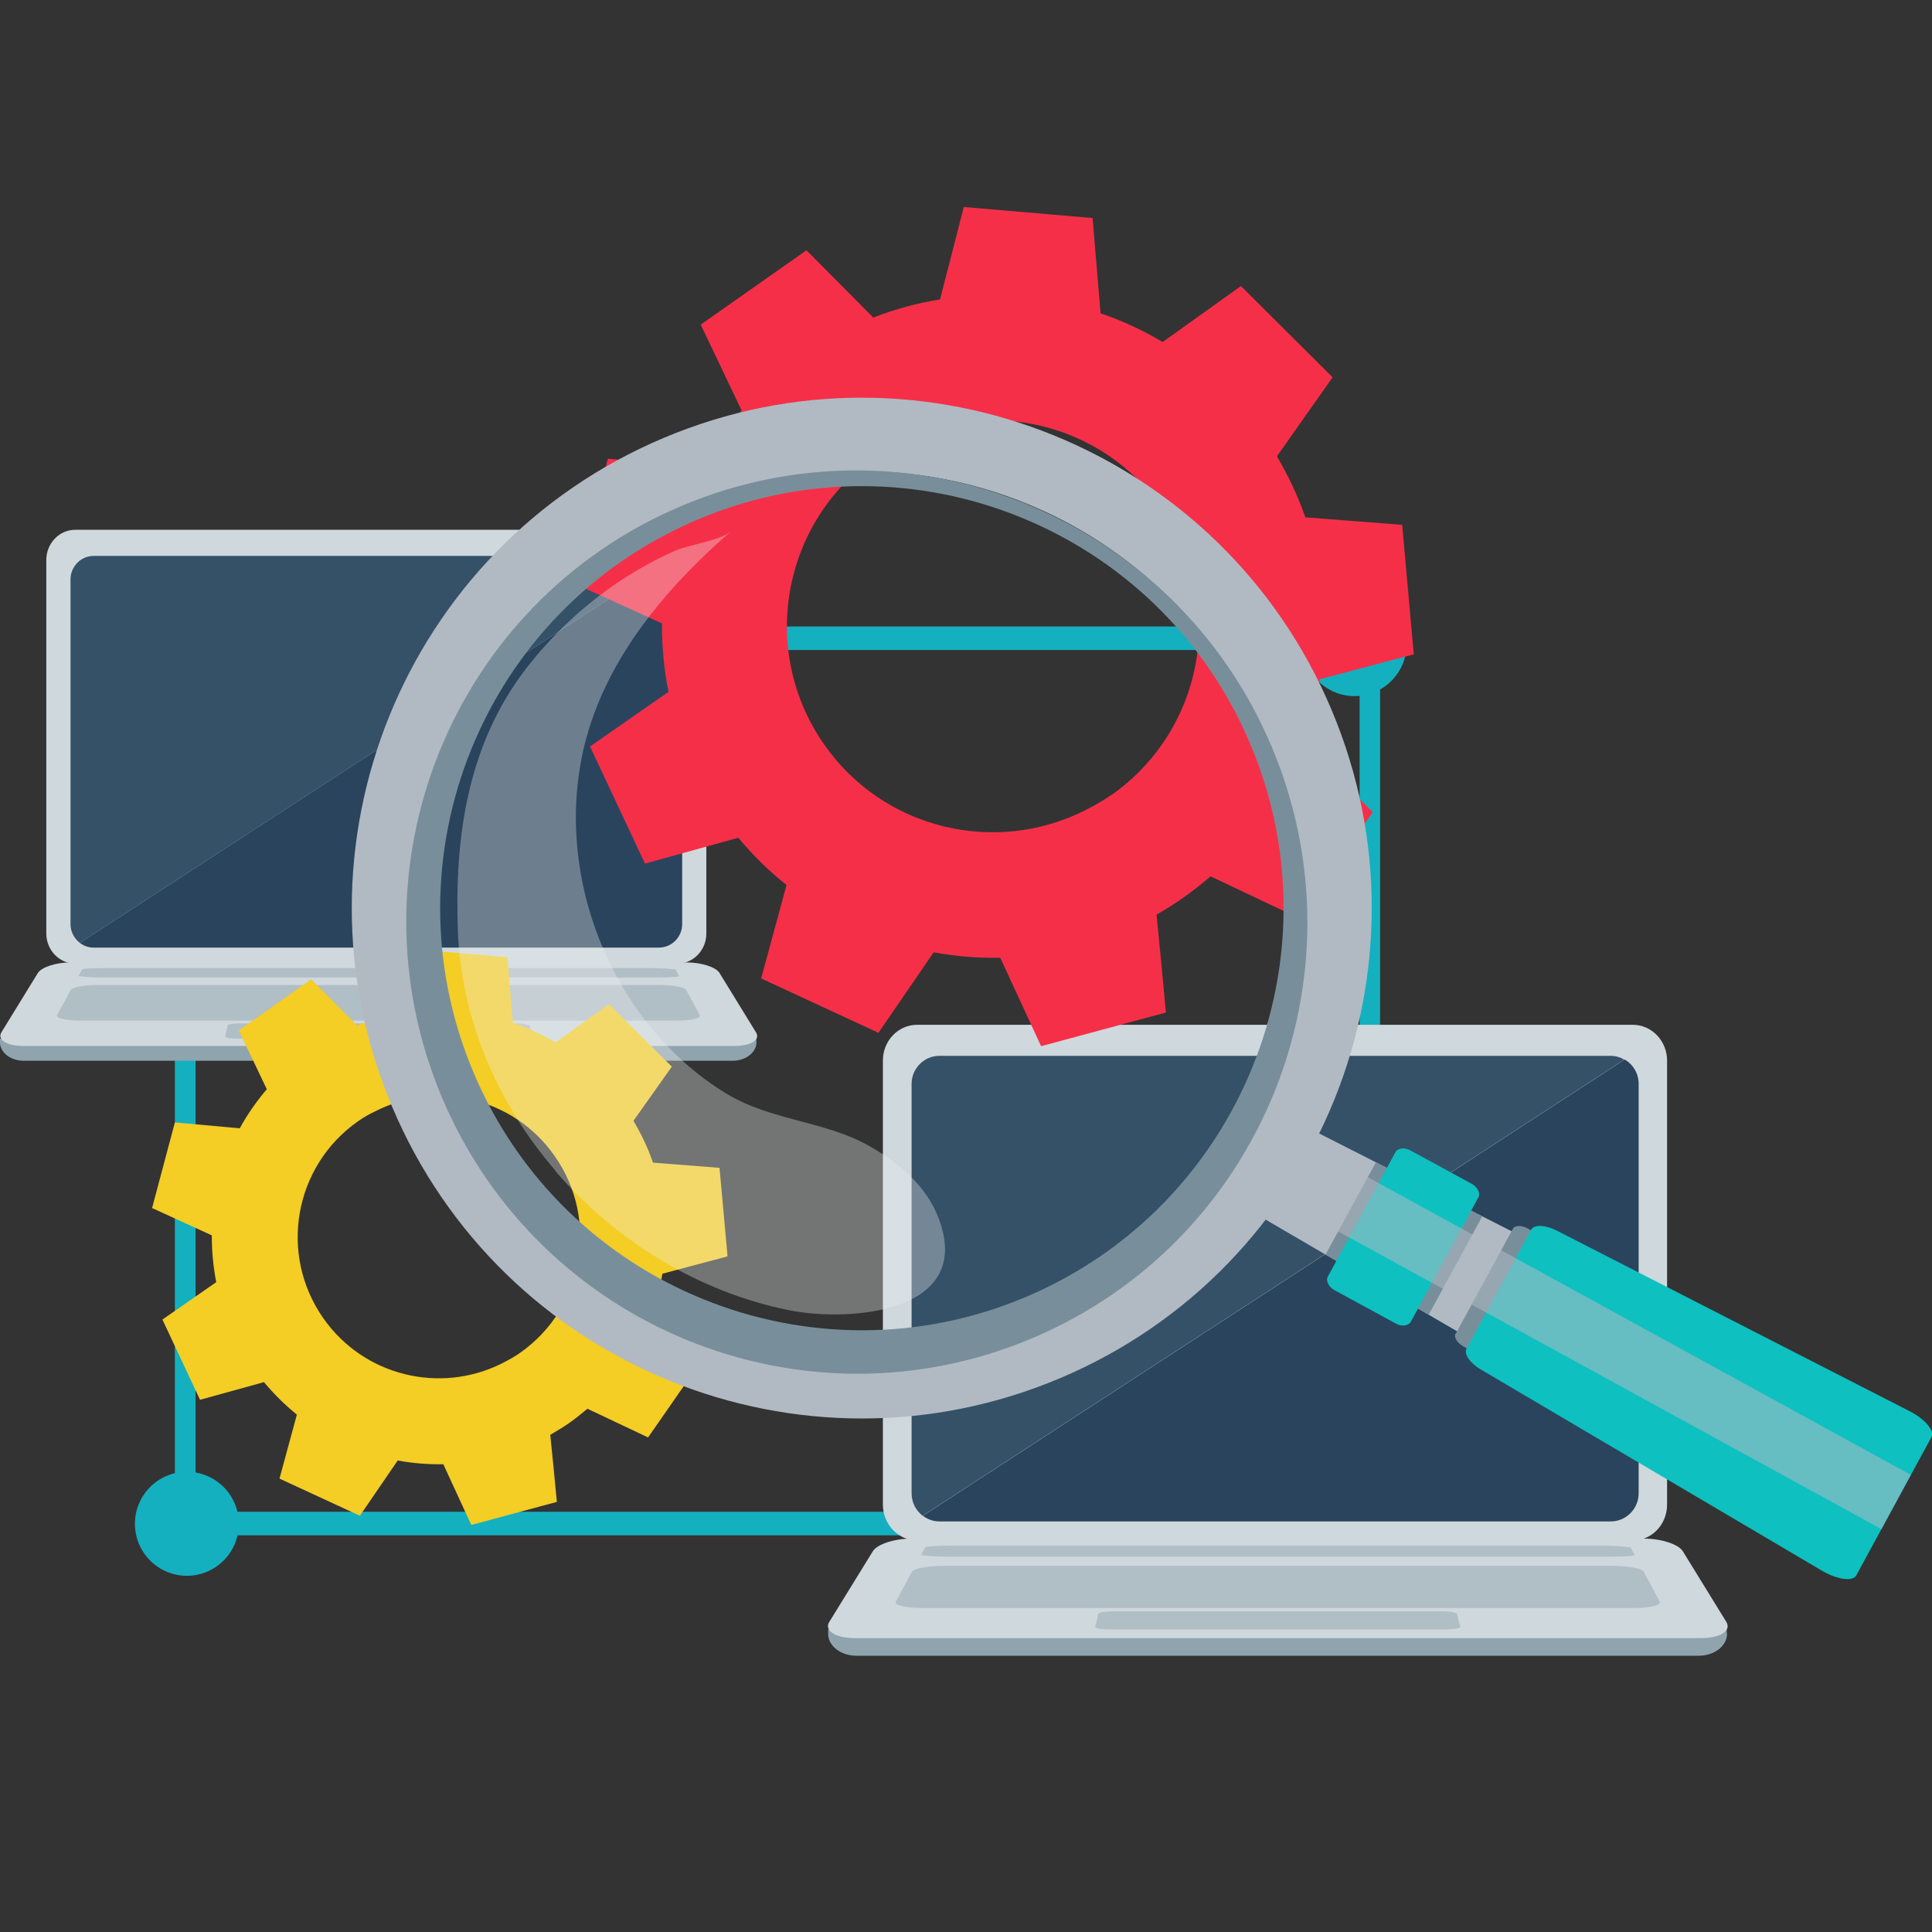 <svg width="56" height="56" viewBox="0 0 56 56" fill="none" xmlns="http://www.w3.org/2000/svg">
<rect x="0" y="0" width="56" height="56" fill="#333333" stroke="none"/>
<path d="M40.009 44.502H5.069V18.159H40.002V44.502H40.009ZM5.669 43.82H39.409V18.841H5.669V43.813V43.82Z" fill="#14B0BF"/>
<path d="M6.923 44.167C6.923 44.999 6.248 45.675 5.417 45.675C4.586 45.675 3.911 44.999 3.911 44.167C3.911 43.336 4.586 42.66 5.417 42.66C6.248 42.66 6.923 43.336 6.923 44.167Z" fill="#14B0BF"/>
<path d="M40.772 18.67C40.772 19.502 40.097 20.177 39.266 20.177C38.435 20.177 37.76 19.502 37.76 18.67C37.76 17.838 38.435 17.163 39.266 17.163C40.097 17.163 40.772 17.838 40.772 18.67Z" fill="#14B0BF"/>
<path d="M19.637 15.356H2.18C1.717 15.356 1.342 15.752 1.342 16.229V27.058C1.342 27.535 1.717 27.931 2.18 27.931H19.637C20.1 27.931 20.474 27.535 20.474 27.058V16.229C20.474 15.752 20.1 15.356 19.637 15.356Z" fill="#CFD8DC"/>
<path d="M19.098 16.113H2.718C2.344 16.113 2.044 16.42 2.044 16.795V26.785C2.044 27.01 2.153 27.208 2.316 27.331L19.432 16.202C19.33 16.14 19.221 16.113 19.098 16.113Z" fill="#355168"/>
<path d="M19.432 16.201L2.316 27.331C2.432 27.419 2.568 27.467 2.725 27.467H19.098C19.473 27.467 19.773 27.16 19.773 26.785V16.795C19.773 16.543 19.636 16.317 19.432 16.201Z" fill="#2A445D"/>
<path d="M21.926 30.202L21.912 29.922L0 30.106V30.215C0 30.509 0.307 30.747 0.695 30.747H21.231C21.619 30.747 21.933 30.502 21.926 30.202Z" fill="#90A4AE"/>
<path d="M19.923 27.897H2.037C1.622 27.897 1.206 28.033 1.097 28.203L0.041 29.922C-0.089 30.133 0.191 30.317 0.661 30.317H21.292C21.769 30.317 22.049 30.14 21.912 29.922L20.856 28.203C20.754 28.033 20.331 27.897 19.916 27.897H19.923Z" fill="#CFD8DC"/>
<path d="M19.139 28.551H2.814C2.439 28.551 2.098 28.613 2.051 28.695L1.655 29.424C1.608 29.506 1.901 29.581 2.296 29.581H19.643C20.045 29.581 20.331 29.513 20.284 29.424L19.888 28.695C19.848 28.619 19.507 28.551 19.125 28.551H19.139Z" fill="#B0BEC5"/>
<path d="M18.894 28.06H3.059C2.692 28.06 2.385 28.074 2.378 28.101L2.276 28.292C2.276 28.292 2.562 28.333 2.93 28.333H19.03C19.405 28.333 19.698 28.313 19.684 28.292L19.582 28.101C19.582 28.101 19.262 28.06 18.901 28.06H18.894Z" fill="#B0BEC5"/>
<path d="M14.996 29.663H6.956C6.772 29.663 6.609 29.69 6.602 29.724L6.527 30.038C6.52 30.072 6.663 30.106 6.854 30.106H15.098C15.289 30.106 15.439 30.079 15.425 30.038L15.351 29.724C15.351 29.724 15.18 29.663 14.996 29.663Z" fill="#B0BEC5"/>
<path d="M47.326 29.704H26.586C26.034 29.704 25.591 30.167 25.591 30.74V43.615C25.591 44.188 26.041 44.652 26.586 44.652H47.326C47.878 44.652 48.321 44.188 48.321 43.615V30.74C48.321 30.167 47.871 29.704 47.326 29.704Z" fill="#CFD8DC"/>
<path d="M46.686 30.604H27.227C26.784 30.604 26.423 30.972 26.423 31.415V43.288C26.423 43.554 26.552 43.786 26.743 43.936L47.081 30.713C46.965 30.645 46.829 30.604 46.686 30.604Z" fill="#355168"/>
<path d="M47.088 30.713L26.75 43.936C26.886 44.038 27.049 44.099 27.233 44.099H46.693C47.135 44.099 47.497 43.731 47.497 43.288V31.415C47.497 31.115 47.333 30.849 47.095 30.713H47.088Z" fill="#2A445D"/>
<path d="M50.052 47.338L50.038 47.011L24.004 47.229V47.359C24.004 47.707 24.372 47.993 24.828 47.993H49.234C49.697 47.993 50.072 47.7 50.059 47.338H50.052Z" fill="#90A4AE"/>
<path d="M47.667 44.597H26.416C25.925 44.597 25.421 44.761 25.299 44.965L24.038 47.011C23.881 47.263 24.215 47.482 24.781 47.482H49.296C49.861 47.482 50.195 47.27 50.038 47.011L48.778 44.965C48.655 44.761 48.151 44.597 47.66 44.597H47.667Z" fill="#CFD8DC"/>
<path d="M46.74 45.388H27.343C26.893 45.388 26.491 45.463 26.436 45.552L25.966 46.425C25.912 46.527 26.252 46.609 26.729 46.609H47.347C47.824 46.609 48.164 46.527 48.11 46.425L47.64 45.552C47.592 45.463 47.183 45.388 46.734 45.388H46.74Z" fill="#B0BEC5"/>
<path d="M46.448 44.802H27.629C27.193 44.802 26.832 44.822 26.818 44.849L26.695 45.074C26.695 45.074 27.029 45.122 27.472 45.122H46.604C47.047 45.122 47.395 45.102 47.381 45.074L47.258 44.849C47.258 44.849 46.877 44.802 46.448 44.802Z" fill="#B0BEC5"/>
<path d="M41.821 46.704H32.262C32.044 46.704 31.853 46.738 31.839 46.779L31.744 47.154C31.73 47.195 31.907 47.229 32.132 47.229H41.93C42.155 47.229 42.332 47.195 42.325 47.154L42.23 46.779C42.216 46.738 42.032 46.704 41.807 46.704H41.821Z" fill="#B0BEC5"/>
<path d="M21.088 36.407L20.856 33.85L18.928 33.7C18.785 33.284 18.594 32.882 18.362 32.486L19.473 30.918L17.654 29.104L16.1 30.215C15.712 29.983 15.296 29.792 14.867 29.642L14.71 27.747L12.155 27.528L11.678 29.363C11.229 29.438 10.786 29.554 10.35 29.724L9.021 28.388L8.96 28.428L6.922 29.867L7.733 31.572C7.433 31.927 7.168 32.302 6.95 32.704L5.069 32.534L4.408 35.016L6.139 35.807C6.139 36.264 6.18 36.714 6.268 37.164L4.708 38.248L5.798 40.574L7.651 40.062C7.944 40.41 8.265 40.73 8.605 41.003L8.101 42.858L10.431 43.935L11.528 42.333C11.964 42.415 12.407 42.449 12.85 42.442L13.661 44.202L16.141 43.533L16.046 42.544L15.95 41.59C16.134 41.481 16.318 41.371 16.495 41.249C16.679 41.119 16.856 40.976 17.027 40.833L18.785 41.665L20.25 39.557L18.86 38.194C19.016 37.785 19.125 37.355 19.2 36.919L21.074 36.421L21.088 36.407ZM15.078 39.21C14.908 39.333 14.724 39.428 14.54 39.523C12.761 40.41 10.554 39.892 9.375 38.214C8.074 36.366 8.517 33.809 10.37 32.506C10.534 32.391 10.697 32.295 10.874 32.213C12.659 31.299 14.887 31.811 16.073 33.502C17.374 35.35 16.931 37.907 15.078 39.21Z" fill="#F4CD25"/>
<path d="M40.977 18.95L40.643 15.213L37.836 14.995C37.624 14.388 37.352 13.801 37.011 13.228L38.626 10.937L35.969 8.291L33.7 9.914C33.127 9.573 32.528 9.294 31.901 9.082L31.669 6.32L27.936 6L27.247 8.68C26.593 8.782 25.946 8.959 25.312 9.205L23.377 7.255L23.289 7.316L20.311 9.41L21.497 11.899C21.054 12.41 20.672 12.969 20.359 13.549L17.62 13.296L16.659 16.918L19.187 18.07C19.187 18.732 19.241 19.393 19.378 20.054L17.102 21.637L18.696 25.032L21.401 24.282C21.824 24.794 22.294 25.251 22.798 25.653L22.062 28.36L25.462 29.936L27.063 27.603C27.697 27.719 28.344 27.774 28.992 27.76L30.177 30.324L33.795 29.349L33.659 27.903L33.523 26.512C33.788 26.355 34.061 26.192 34.313 26.008C34.585 25.817 34.844 25.612 35.09 25.401L37.651 26.615L39.791 23.539L37.767 21.548C37.992 20.948 38.156 20.32 38.258 19.686L40.99 18.963L40.977 18.95ZM32.214 23.041C31.962 23.219 31.697 23.362 31.431 23.498C28.835 24.794 25.612 24.037 23.895 21.589C22.001 18.888 22.648 15.165 25.346 13.262C25.585 13.099 25.83 12.956 26.075 12.833C28.678 11.503 31.935 12.246 33.666 14.715C35.567 17.415 34.919 21.139 32.221 23.041H32.214Z" fill="#F62F48"/>
<path d="M36.248 34.859L37.433 32.677C37.488 32.582 37.645 32.554 37.781 32.623L44.438 36.005C44.622 36.1 44.724 36.271 44.663 36.38L43.279 38.923C43.218 39.039 43.02 39.046 42.843 38.944L36.391 35.18C36.255 35.098 36.193 34.955 36.248 34.859Z" fill="#B1BAC3"/>
<path d="M42.196 38.657L43.852 35.616C43.906 35.514 44.111 35.507 44.295 35.616L46.23 36.673C46.421 36.775 46.53 36.946 46.468 37.048L44.813 40.09C44.758 40.192 44.554 40.199 44.363 40.09L42.428 39.032C42.237 38.93 42.135 38.76 42.189 38.657H42.196Z" fill="#788F9B"/>
<path d="M42.51 39.087L44.383 35.643C44.465 35.487 44.799 35.5 45.126 35.671L55.373 40.915C55.803 41.14 56.082 41.474 55.987 41.651L53.806 45.661C53.711 45.845 53.282 45.791 52.852 45.552L42.932 39.701C42.612 39.517 42.421 39.244 42.51 39.087Z" fill="#0EC0C0"/>
<path d="M39.88 33.693L38.421 36.366L38.735 36.544L41.099 37.928L41.413 38.105L42.966 35.255L39.88 33.693Z" fill="#788F9B"/>
<path d="M38.489 37L40.445 33.4C40.513 33.277 40.711 33.25 40.881 33.345L42.659 34.314C42.83 34.409 42.918 34.586 42.85 34.709L40.895 38.31C40.826 38.432 40.629 38.46 40.459 38.364L38.68 37.396C38.51 37.3 38.421 37.123 38.489 37Z" fill="#0EC0C0"/>
<g style="mix-blend-mode:overlay" opacity="0.54">
<path d="M37.338 32.854L55.387 42.749L54.535 44.324L36.48 34.429L37.338 32.854Z" fill="#B1BAC3"/>
</g>
<path d="M30.729 39.946C38.251 36.769 41.767 28.088 38.592 20.566C35.417 13.037 26.743 9.519 19.228 12.697C11.706 15.874 8.19 24.548 11.365 32.077C14.54 39.605 23.214 43.124 30.729 39.946ZM29.904 37.982C23.473 40.703 16.053 37.689 13.334 31.245C10.616 24.808 13.627 17.381 20.066 14.66C26.498 11.94 33.918 14.954 36.636 21.398C39.355 27.835 36.343 35.261 29.904 37.982Z" fill="#B1BAC3"/>
<path d="M29.734 37.594C35.955 34.961 38.864 27.788 36.241 21.568C33.618 15.342 26.443 12.431 20.23 15.056C14.009 17.681 11.099 24.862 13.723 31.081C16.346 37.307 23.52 40.219 29.734 37.594ZM29.925 38.787C23.282 41.597 15.624 38.473 12.81 31.811C10.002 25.148 13.103 17.477 19.746 14.667C26.389 11.858 34.047 14.981 36.861 21.643C39.668 28.306 36.568 35.977 29.925 38.787Z" fill="#788F9B"/>
<path opacity="0.34" d="M16.1 33.932C14.438 32.009 13.375 29.588 13.273 27.01C13.171 24.282 13.545 21.609 15.228 19.407C15.991 18.411 16.925 17.538 17.967 16.843C18.478 16.508 19.01 16.208 19.569 15.963C19.991 15.779 20.87 15.676 21.19 15.397C19.507 16.863 17.988 18.602 17.218 20.695C16.237 23.348 16.673 26.39 18.145 28.77C18.873 29.949 19.861 30.972 21.047 31.695C22.362 32.493 23.922 32.486 25.217 33.229C26.062 33.714 26.838 34.361 27.2 35.295C28.262 38.044 24.651 38.337 22.859 37.975C20.243 37.444 17.838 35.971 16.094 33.938L16.1 33.932Z" fill="#F0F1F1"/>
</svg>
